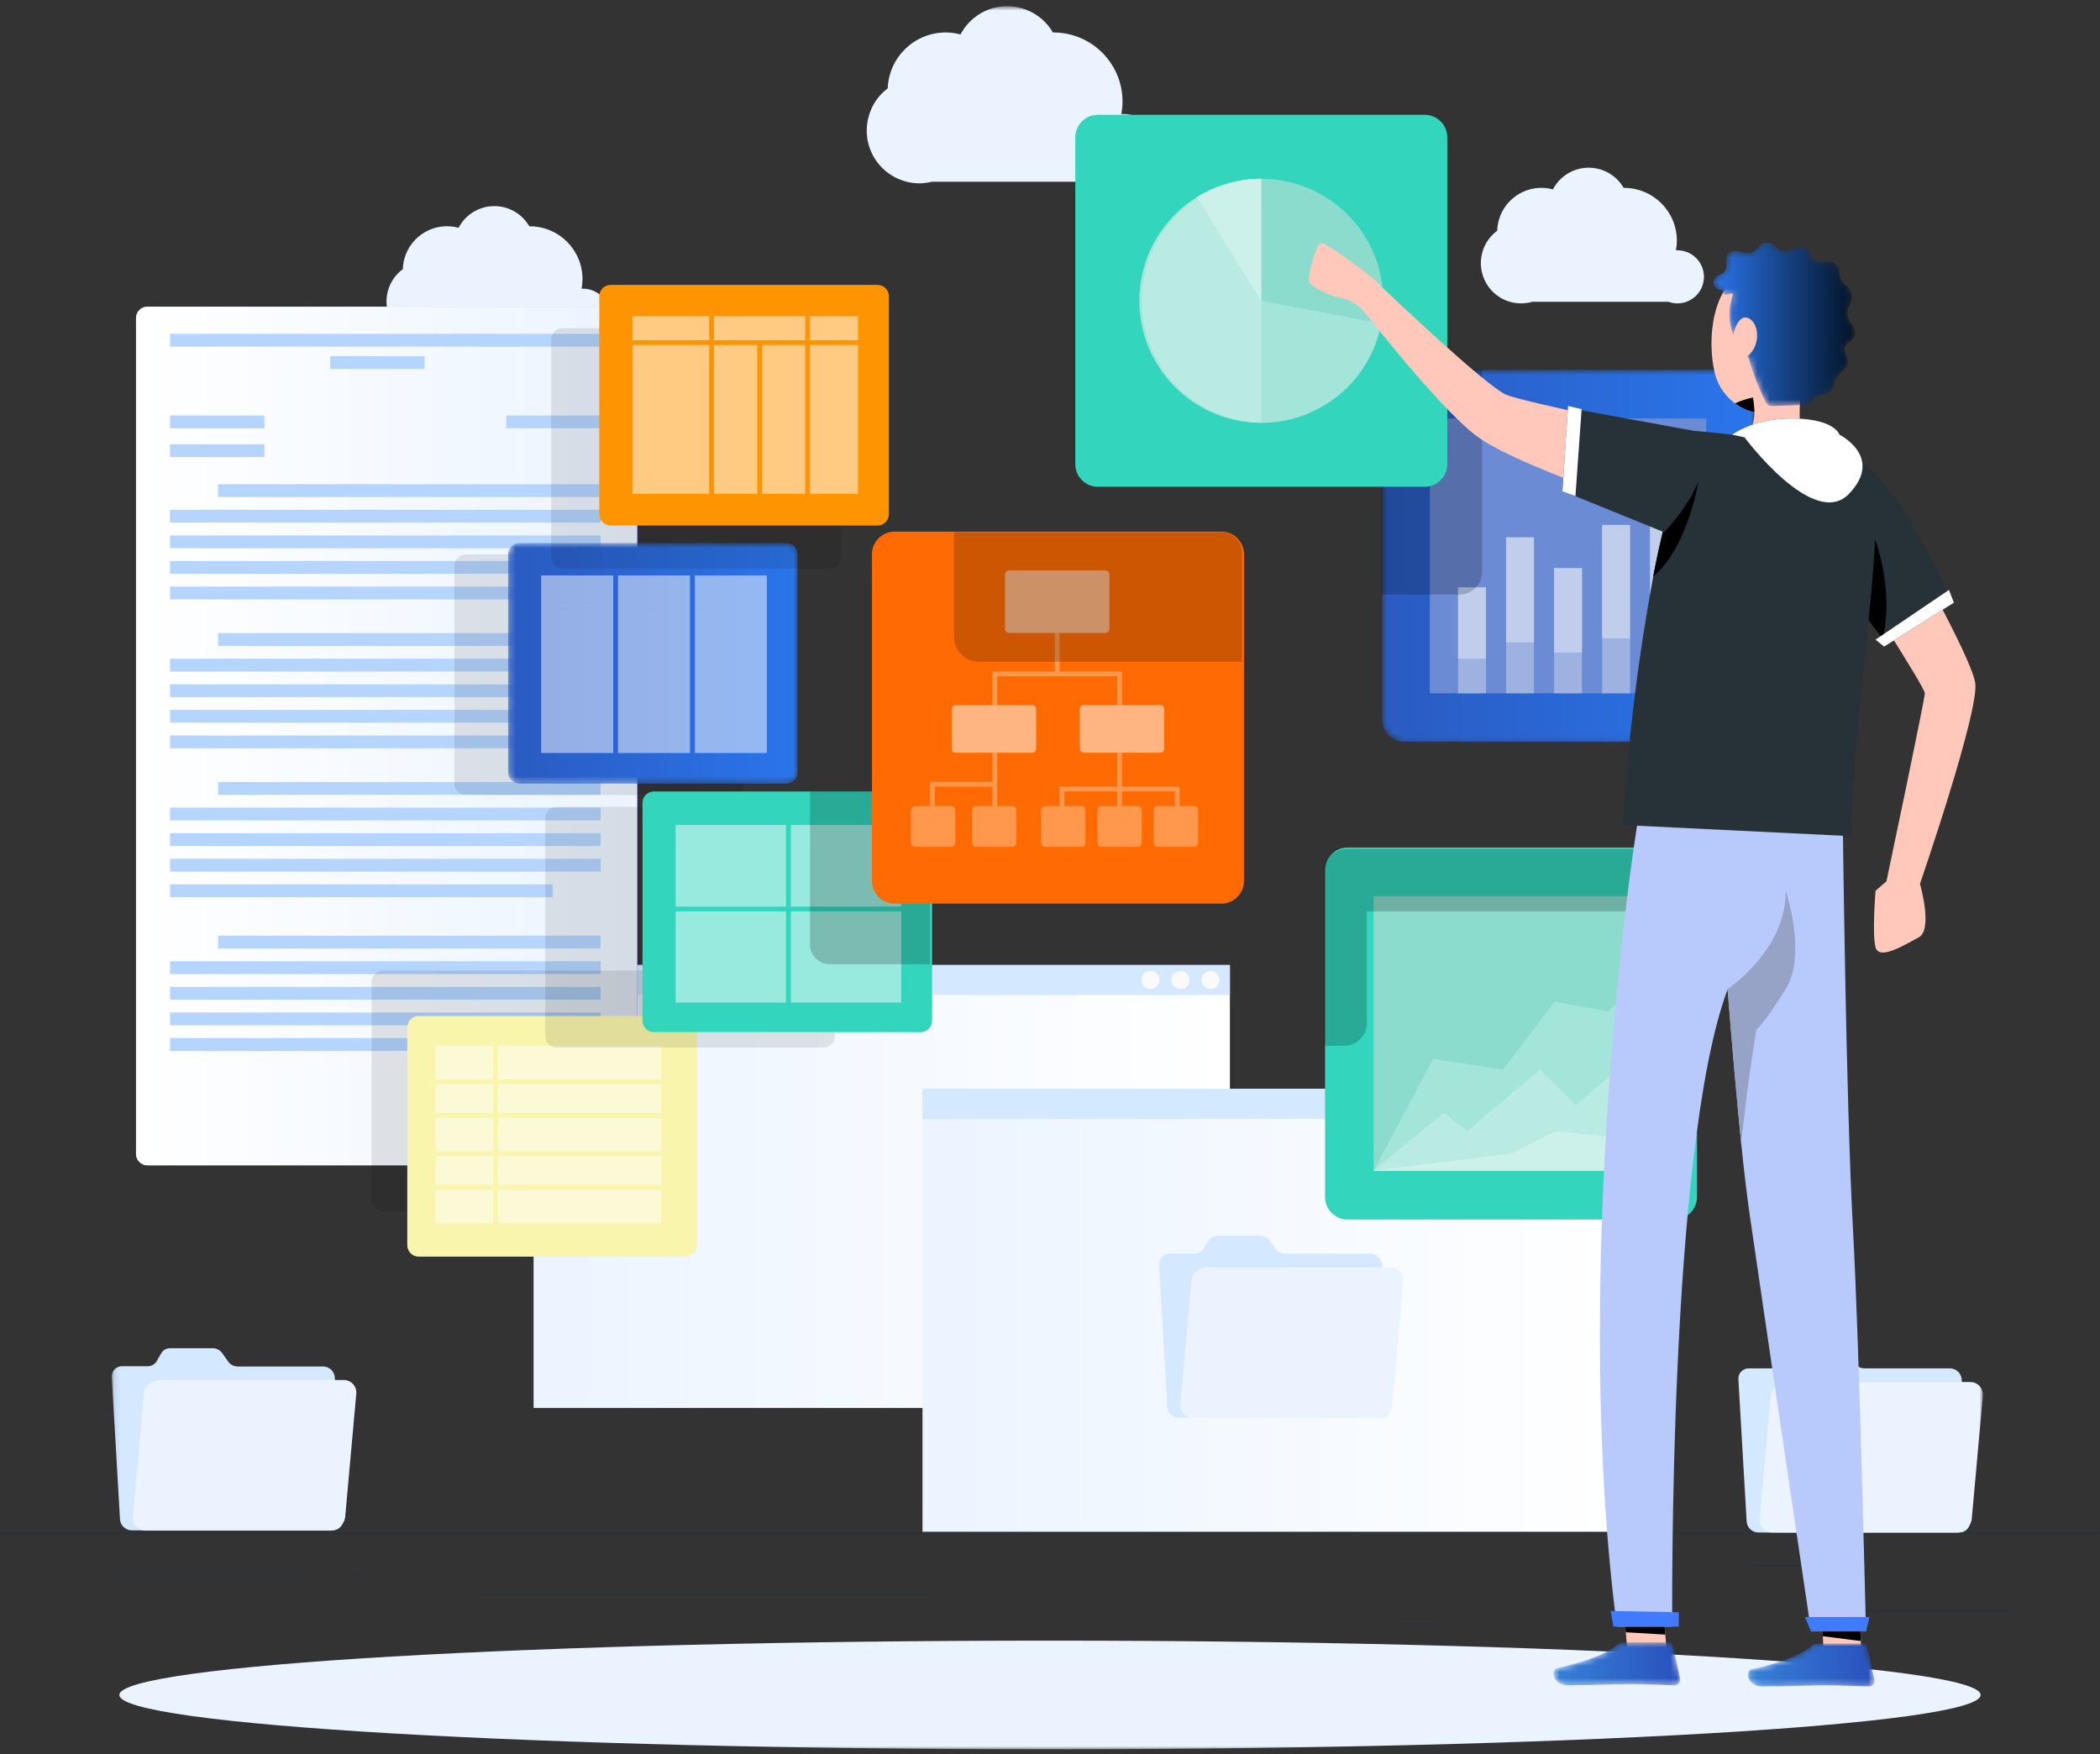 <?xml version="1.0" encoding="UTF-8"?>
<svg width="340px" height="284px" viewBox="0 0 340 284" version="1.1" xmlns="http://www.w3.org/2000/svg" xmlns:xlink="http://www.w3.org/1999/xlink">
    <rect x="0" y="0" width="340" height="284" fill="#333333" stroke="none"/>
    <title>编组</title>
    <defs>
        <linearGradient x1="-0%" y1="50%" x2="100%" y2="50%" id="linearGradient-1">
            <stop stop-color="#EBF4FF" offset="0%"></stop>
            <stop stop-color="#FFFFFF" offset="100%"></stop>
        </linearGradient>
        <linearGradient x1="0.001%" y1="50%" x2="100%" y2="50%" id="linearGradient-2">
            <stop stop-color="#EBF4FF" offset="0%"></stop>
            <stop stop-color="#FFFFFF" offset="100%"></stop>
        </linearGradient>
        <polygon id="path-3" points="0.092 0.792 303.045 0.792 303.045 283 0.092 283"></polygon>
        <linearGradient x1="9.85865158e-05%" y1="50%" x2="100%" y2="50%" id="linearGradient-5">
            <stop stop-color="#FFFFFF" offset="0%"></stop>
            <stop stop-color="#EBF4FF" offset="100%"></stop>
        </linearGradient>
        <path d="M2.105,0.702 C1.088,0.702 0.264,1.527 0.264,2.544 L0.264,2.544 L0.264,37.817 C0.264,38.835 1.088,39.659 2.105,39.659 L2.105,39.659 L45.313,39.659 C46.33,39.659 47.154,38.835 47.154,37.817 L47.154,37.817 L47.154,2.544 C47.154,1.527 46.33,0.702 45.313,0.702 L45.313,0.702 L2.105,0.702 Z" id="path-6"></path>
        <linearGradient x1="-0.001%" y1="50.001%" x2="100.001%" y2="50.001%" id="linearGradient-8">
            <stop stop-color="#2A5BC1" offset="0%"></stop>
            <stop stop-color="#2A75EB" offset="100%"></stop>
        </linearGradient>
        <path d="M4.421,0.679 C2.4,0.679 0.761,2.318 0.761,4.34 L0.761,4.34 L0.761,57.246 C0.761,59.268 2.4,60.907 4.421,60.907 L4.421,60.907 L57.327,60.907 C59.349,60.907 60.988,59.268 60.988,57.246 L60.988,57.246 L60.988,4.34 C60.988,2.318 59.349,0.679 57.327,0.679 L57.327,0.679 L4.421,0.679 Z" id="path-9"></path>
        <linearGradient x1="0%" y1="50%" x2="100%" y2="50%" id="linearGradient-11">
            <stop stop-color="#2A5BC1" offset="0%"></stop>
            <stop stop-color="#2A75EB" offset="100%"></stop>
        </linearGradient>
        <path d="M10.314,1.268 C8.805,2.621 5.262,4.043 0.552,5.069 L0.552,5.069 C-0.496,5.302 -0.162,7.835 2.402,7.835 L2.402,7.835 C4.967,7.835 10.569,7.642 12.427,7.642 L12.427,7.642 C15.442,7.642 17.19,7.789 19.592,7.827 L19.592,7.827 C19.647,7.827 19.701,7.822 19.755,7.811 L19.755,7.811 C20.253,7.717 20.58,7.237 20.485,6.739 L20.485,6.739 L19.281,1.3 C19.229,1.054 19.011,0.878 18.76,0.88 L18.76,0.88 L11.339,0.88 C11.328,0.88 11.318,0.88 11.307,0.88 L11.307,0.88 C10.94,0.88 10.584,1.019 10.314,1.268" id="path-12"></path>
        <linearGradient x1="-0.001%" y1="50.001%" x2="100.002%" y2="50.001%" id="linearGradient-14">
            <stop stop-color="#3683D8" offset="0%"></stop>
            <stop stop-color="#2A50BC" offset="100%"></stop>
        </linearGradient>
        <path d="M10.848,1.074 C9.34,2.426 5.796,3.848 1.087,4.875 L1.087,4.875 C0.038,5.107 0.373,7.642 2.937,7.642 L2.937,7.642 C5.501,7.642 11.104,7.447 12.961,7.447 L12.961,7.447 C15.977,7.447 17.726,7.594 20.126,7.634 L20.126,7.634 C20.182,7.633 20.236,7.628 20.291,7.617 L20.291,7.617 C20.787,7.522 21.114,7.042 21.02,6.545 L21.02,6.545 L19.815,1.105 C19.764,0.859 19.546,0.685 19.294,0.686 L19.294,0.686 L11.873,0.686 C11.862,0.686 11.852,0.685 11.842,0.685 L11.842,0.685 C11.474,0.685 11.119,0.824 10.848,1.074" id="path-15"></path>
        <linearGradient x1="-0.001%" y1="49.996%" x2="100.001%" y2="49.996%" id="linearGradient-17">
            <stop stop-color="#3683D8" offset="0%"></stop>
            <stop stop-color="#2A50BC" offset="100%"></stop>
        </linearGradient>
        <path d="M7.998,0.436 C7.61,0.77 7.377,1.275 6.933,1.539 L6.933,1.539 C6.257,1.806 5.504,1.806 4.828,1.539 L4.828,1.539 C4.142,1.266 3.361,1.394 2.799,1.873 L2.799,1.873 C2.146,2.651 2.853,4.033 2.185,4.818 L2.185,4.818 C1.805,5.27 1.104,5.331 0.693,5.751 L0.693,5.751 C0.27,6.259 0.339,7.014 0.847,7.437 L0.847,7.437 C0.971,7.538 1.114,7.616 1.268,7.663 L1.268,7.663 C1.501,7.709 1.805,7.725 1.89,7.943 L1.89,7.943 C1.913,8.04 1.929,8.139 1.936,8.238 L1.936,8.238 C2.022,8.541 2.449,8.556 2.714,8.455 L2.714,8.455 C3.257,8.246 3.475,8.26 3.529,8.402 L3.529,8.402 C3.591,8.572 3.436,8.922 3.319,9.318 L3.319,9.318 C3.103,10.094 2.994,10.897 2.994,11.704 L2.994,11.704 C3.044,14.36 4.164,16.881 6.102,18.699 L6.102,18.699 C6.775,21.14 7.686,23.512 8.821,25.777 L8.821,25.777 C8.919,26.012 9.075,26.218 9.273,26.376 L9.273,26.376 C9.54,26.514 9.844,26.566 10.143,26.523 L10.143,26.523 L15.412,26.345 C15.724,26.376 16.034,26.268 16.259,26.05 L16.259,26.05 C16.34,25.898 16.404,25.739 16.453,25.575 L16.453,25.575 C16.927,24.441 18.932,24.976 19.624,23.959 L19.624,23.959 C19.824,23.498 19.964,23.011 20.035,22.514 L20.035,22.514 C20.471,21.255 22.25,20.601 22.188,19.266 L22.188,19.266 C22.149,18.488 21.411,17.789 21.66,17.042 L21.66,17.042 C21.908,16.296 22.825,16.063 23.214,15.396 L23.214,15.396 C23.603,14.727 23.214,13.84 22.786,13.218 L22.786,13.218 C22.278,12.624 22.036,11.846 22.119,11.066 L22.119,11.066 C22.227,10.779 22.362,10.504 22.522,10.243 L22.522,10.243 C23.03,9.168 22.823,7.891 22.002,7.033 L22.002,7.033 C21.634,6.747 21.309,6.409 21.038,6.031 L21.038,6.031 C20.68,5.354 20.984,4.477 20.549,3.801 L20.549,3.801 C20.113,3.124 19.22,3.147 18.457,3.194 L18.457,3.194 C17.697,3.241 16.795,3.194 16.344,2.619 L16.344,2.619 C16.017,2.176 16.034,1.547 15.676,1.135 L15.676,1.135 C15.163,0.56 14.231,0.716 13.507,1.003 L13.507,1.003 C12.785,1.29 11.993,1.655 11.292,1.337 L11.292,1.337 C10.804,1.112 10.516,0.614 10.073,0.32 L10.073,0.32 C9.78,0.13 9.447,0.036 9.115,0.036 L9.115,0.036 C8.717,0.036 8.321,0.171 7.998,0.436" id="path-18"></path>
        <linearGradient x1="0.001%" y1="50.001%" x2="99.999%" y2="50.001%" id="linearGradient-20">
            <stop stop-color="#2A75EB" offset="0%"></stop>
            <stop stop-color="#021123" offset="100%"></stop>
        </linearGradient>
    </defs>
    <g id="官网二期" stroke="none" stroke-width="1" fill="none" fill-rule="evenodd">
        <g id="用户标签" transform="translate(-457, -780)">
            <g id="视频板块" transform="translate(406, 640)">
                <g id="编组" transform="translate(51, 140)">
                    <polygon id="Fill-1" fill="#263238" points="0 248.308 339.999 248.308 339.999 248.114 0 248.114"></polygon>
                    <polygon id="Fill-2" fill="#263238" points="299.607 260.812 325.345 260.812 325.345 260.618 299.607 260.618"></polygon>
                    <polygon id="Fill-3" fill="#263238" points="226.364 262.926 233.117 262.926 233.117 262.732 226.364 262.732"></polygon>
                    <polygon id="Fill-4" fill="#263238" points="283.918 253.6 298.831 253.6 298.831 253.406 283.918 253.406"></polygon>
                    <polygon id="Fill-5" fill="#263238" points="16.488 254.905 50.052 254.905 50.052 254.711 16.488 254.711"></polygon>
                    <polygon id="Fill-6" fill="#263238" points="56.975 254.905 61.895 254.905 61.895 254.711 56.975 254.711"></polygon>
                    <polygon id="Fill-7" fill="#263238" points="77.888 258.184 150.689 258.184 150.689 257.99 77.888 257.99"></polygon>
                    <polygon id="Fill-8" fill="url(#linearGradient-1)" points="86.39 227.947 199.126 227.947 199.126 156.234 86.39 156.234"></polygon>
                    <polygon id="Fill-10" fill="#D4E8FF" points="86.39 161.091 199.126 161.091 199.126 156.234 86.39 156.234"></polygon>
                    <g transform="translate(184, 157.208)" fill="#FAFAFA">
                        <path d="M11.987,-0.002 C12.794,-0.002 13.448,0.652 13.448,1.459 C13.448,2.266 12.794,2.92 11.987,2.92 C11.18,2.92 10.526,2.266 10.526,1.459 C10.526,0.652 11.18,-0.002 11.987,-0.002" id="Fill-11"></path>
                        <path d="M7.122,-0.002 C7.929,-0.002 8.583,0.652 8.583,1.459 C8.583,2.266 7.929,2.92 7.122,2.92 C6.315,2.92 5.661,2.266 5.661,1.459 C5.661,0.652 6.315,-0.002 7.122,-0.002" id="Fill-13"></path>
                        <path d="M2.258,-0.002 C3.065,-0.002 3.719,0.652 3.719,1.459 C3.719,2.266 3.065,2.92 2.258,2.92 C1.451,2.92 0.797,2.266 0.797,1.459 C0.797,0.652 1.451,-0.002 2.258,-0.002" id="Fill-15"></path>
                    </g>
                    <polygon id="Fill-17" fill="url(#linearGradient-2)" points="149.359 247.989 262.096 247.989 262.096 176.276 149.359 176.276"></polygon>
                    <g transform="translate(18, 0.208)">
                        <mask id="mask-4" fill="white">
                            <use xlink:href="#path-3"></use>
                        </mask>
                        <g id="Clip-20"></g>
                        <polygon id="Fill-19" fill="#D4E8FF" mask="url(#mask-4)" points="131.36 180.925 244.097 180.925 244.097 176.068 131.36 176.068"></polygon>
                        <path d="M242.418,178.493 C242.418,179.3 241.764,179.954 240.957,179.954 C240.15,179.954 239.496,179.3 239.496,178.493 C239.496,177.686 240.15,177.032 240.957,177.032 C241.764,177.032 242.418,177.686 242.418,178.493" id="Fill-21" fill="#FAFAFA" mask="url(#mask-4)"></path>
                        <path d="M237.553,178.493 C237.553,179.3 236.899,179.954 236.092,179.954 C235.285,179.954 234.631,179.3 234.631,178.493 C234.631,177.686 235.285,177.032 236.092,177.032 C236.899,177.032 237.553,177.686 237.553,178.493" id="Fill-22" fill="#FAFAFA" mask="url(#mask-4)"></path>
                        <path d="M232.688,178.493 C232.688,179.3 232.033,179.954 231.227,179.954 C230.419,179.953 229.766,179.299 229.766,178.492 C229.766,177.685 230.42,177.031 231.228,177.031 C231.24,177.031 231.253,177.032 231.266,177.032 C232.058,177.054 232.688,177.701 232.688,178.493" id="Fill-23" fill="#FAFAFA" mask="url(#mask-4)"></path>
                        <path d="M163.828,18.259 L163.548,18.259 C163.673,17.59 163.738,16.911 163.743,16.231 C163.738,10.054 158.729,5.048 152.552,5.048 L152.466,5.048 C150.095,0.966 144.863,-0.421 140.781,1.95 C139.39,2.758 138.255,3.943 137.507,5.367 C136.729,5.158 135.927,5.051 135.121,5.048 C130.064,5.049 125.914,9.049 125.726,14.102 C121.957,16.946 121.208,22.306 124.052,26.074 C125.653,28.197 128.15,29.452 130.808,29.473 C131.497,29.472 132.184,29.386 132.852,29.217 L162.149,29.217 C162.693,29.386 163.259,29.472 163.828,29.473 C166.927,29.473 169.439,26.961 169.439,23.863 C169.439,20.764 166.927,18.251 163.828,18.251 L163.828,18.259 Z" id="Fill-24" fill="#EBF3FF" mask="url(#mask-4)"></path>
                        <path d="M253.562,40.313 L253.344,40.313 C253.441,39.801 253.491,39.281 253.492,38.759 C253.492,34.038 249.665,30.21 244.944,30.21 L244.881,30.21 C243.078,27.084 239.081,26.011 235.955,27.815 C234.878,28.436 234.001,29.35 233.427,30.452 C229.611,29.419 225.681,31.676 224.649,35.493 C224.503,36.031 224.421,36.584 224.404,37.143 C221.507,39.281 220.893,43.364 223.031,46.26 C224.263,47.929 226.216,48.913 228.29,48.908 C228.9,48.907 229.507,48.82 230.093,48.652 L252.117,48.652 C254.348,49.459 256.812,48.305 257.62,46.073 C258.427,43.841 257.273,41.377 255.041,40.57 C254.569,40.399 254.071,40.312 253.57,40.313 L253.562,40.313 Z" id="Fill-25" fill="#EBF3FF" mask="url(#mask-4)"></path>
                        <path d="M76.379,46.53 L76.161,46.53 C76.258,46.018 76.308,45.498 76.309,44.976 C76.309,40.255 72.482,36.427 67.761,36.427 L67.698,36.427 C65.895,33.301 61.898,32.228 58.772,34.032 C57.695,34.653 56.819,35.567 56.244,36.669 C52.428,35.636 48.498,37.893 47.466,41.71 C47.32,42.248 47.238,42.802 47.221,43.36 C44.324,45.499 43.71,49.581 45.848,52.477 C47.08,54.146 49.033,55.13 51.107,55.126 C51.717,55.124 52.324,55.037 52.91,54.869 L74.934,54.869 C77.165,55.676 79.629,54.522 80.437,52.29 C81.244,50.058 80.09,47.594 77.858,46.787 C77.386,46.616 76.888,46.529 76.387,46.53 L76.379,46.53 Z" id="Fill-26" fill="#EBF3FF" mask="url(#mask-4)"></path>
                        <path d="M18.942,220.225 L17.963,218.84 C17.603,218.344 17.023,218.054 16.409,218.065 L9.554,218.065 C8.975,218.054 8.432,218.35 8.125,218.84 L7.347,220.202 C7.039,220.691 6.497,220.987 5.918,220.978 L1.768,220.978 C0.849,220.971 0.099,221.709 0.092,222.629 C0.092,222.674 0.093,222.72 0.097,222.766 L1.426,245.761 C1.494,246.754 2.311,247.53 3.306,247.548 L35.876,247.548 C36.794,247.554 37.544,246.815 37.551,245.898 C37.551,245.851 37.55,245.805 37.546,245.761 L36.21,222.812 C36.149,221.819 35.333,221.038 34.337,221.024 L20.465,221.024 C19.859,221.016 19.294,220.719 18.942,220.225" id="Fill-27" fill="#D4E8FF" mask="url(#mask-4)"></path>
                        <path d="M37.593,223.217 L7.752,223.217 C6.489,223.233 5.436,224.191 5.303,225.446 L3.509,245.364 C3.392,246.474 4.197,247.468 5.308,247.584 C5.391,247.593 5.476,247.597 5.559,247.595 L35.432,247.595 C36.696,247.575 37.748,246.62 37.888,245.364 L39.682,225.446 C39.804,224.342 39.008,223.348 37.903,223.227 C37.8,223.215 37.697,223.212 37.593,223.217" id="Fill-28" fill="#EBF3FF" mask="url(#mask-4)"></path>
                        <path d="M282.33,220.551 L281.359,219.191 C280.997,218.696 280.418,218.406 279.805,218.414 L272.919,218.414 C272.339,218.402 271.795,218.697 271.49,219.191 L270.665,220.551 C270.358,221.043 269.816,221.337 269.236,221.328 L265.125,221.328 C264.206,221.322 263.456,222.061 263.45,222.979 C263.449,223.025 263.451,223.071 263.454,223.115 L264.79,246.111 C264.851,247.105 265.668,247.883 266.663,247.898 L299.264,247.898 C300.182,247.905 300.932,247.165 300.939,246.247 C300.939,246.201 300.938,246.156 300.934,246.111 L299.605,223.115 C299.537,222.122 298.721,221.346 297.725,221.328 L283.853,221.328 C283.251,221.324 282.686,221.036 282.33,220.551" id="Fill-29" fill="#D4E8FF" mask="url(#mask-4)"></path>
                        <path d="M300.981,223.543 L271.148,223.543 C269.883,223.559 268.829,224.516 268.692,225.773 L266.897,245.69 C266.781,246.801 267.586,247.794 268.696,247.91 C268.78,247.919 268.864,247.923 268.948,247.921 L298.782,247.921 C300.045,247.901 301.097,246.946 301.238,245.69 L303.033,225.773 C303.153,224.668 302.355,223.675 301.25,223.554 C301.161,223.544 301.071,223.54 300.981,223.543" id="Fill-30" fill="#EBF3FF" mask="url(#mask-4)"></path>
                        <path d="M188.525,201.97 L187.546,200.611 C187.186,200.114 186.606,199.823 185.991,199.832 L179.106,199.832 C178.526,199.824 177.984,200.118 177.676,200.611 L176.868,201.97 C176.56,202.461 176.018,202.755 175.438,202.747 L171.327,202.747 C170.409,202.741 169.659,203.48 169.651,204.398 C169.651,204.444 169.653,204.49 169.656,204.534 L170.985,227.53 C171.054,228.523 171.87,229.299 172.866,229.317 L205.427,229.317 C206.341,229.328 207.092,228.597 207.103,227.683 C207.104,227.632 207.102,227.58 207.098,227.53 L205.769,204.534 C205.708,203.541 204.892,202.762 203.896,202.747 L190.025,202.747 C189.431,202.737 188.876,202.449 188.525,201.97" id="Fill-31" fill="#D4E8FF" mask="url(#mask-4)"></path>
                        <path d="M207.175,204.962 L177.334,204.962 C176.072,204.982 175.024,205.938 174.886,207.192 L173.091,227.109 C172.97,228.215 173.768,229.208 174.874,229.329 C174.964,229.339 175.053,229.343 175.143,229.34 L204.976,229.34 C206.239,229.32 207.292,228.365 207.431,227.109 L209.196,207.185 C209.316,206.084 208.522,205.094 207.421,204.974 C207.339,204.965 207.257,204.961 207.175,204.962" id="Fill-32" fill="#EBF3FF" mask="url(#mask-4)"></path>
                        <path d="M152,265.406 C235.216,265.406 302.676,269.344 302.676,274.203 C302.676,279.061 235.216,283 152,283 C68.785,283 1.325,279.061 1.325,274.203 C1.325,269.344 68.785,265.406 152,265.406" id="Fill-33" fill="#EBF3FF" mask="url(#mask-4)"></path>
                        <path d="M5.863,49.437 L83.326,49.437 C84.343,49.437 85.168,50.261 85.168,51.279 L85.168,186.622 C85.168,187.638 84.343,188.463 83.326,188.463 L5.863,188.463 C4.845,188.463 4.021,187.638 4.021,186.622 L4.021,51.279 C4.021,50.261 4.845,49.437 5.863,49.437" id="Fill-34" fill="#407BFF" mask="url(#mask-4)"></path>
                    </g>
                    <g transform="translate(22, 49.208)" fill="url(#linearGradient-5)" id="Fill-35">
                        <path d="M1.863,0.437 C0.846,0.437 0.021,1.262 0.021,2.279 L0.021,2.279 L0.021,137.622 C0.021,138.639 0.846,139.464 1.863,139.464 L1.863,139.464 L79.326,139.464 C80.343,139.464 81.168,138.639 81.168,137.622 L81.168,137.622 L81.168,2.279 C81.168,1.262 80.343,0.437 79.326,0.437 L79.326,0.437 L1.863,0.437 Z"></path>
                    </g>
                    <g transform="translate(27, 53.208)">
                        <polygon id="Fill-37" fill="#B5D5FF" points="0.531 16.129 15.817 16.129 15.817 14.055 0.531 14.055"></polygon>
                        <polygon id="Fill-39" fill="#B5D5FF" points="0.531 20.792 15.817 20.792 15.817 18.717 0.531 18.717"></polygon>
                        <polygon id="Fill-40" fill="#B5D5FF" points="54.96 16.129 70.246 16.129 70.246 14.055 54.96 14.055"></polygon>
                        <polygon id="Fill-41" fill="#B5D5FF" points="26.463 6.532 41.749 6.532 41.749 4.457 26.463 4.457"></polygon>
                        <polygon id="Fill-42" fill="#B5D5FF" points="0.531 2.91 70.246 2.91 70.246 0.836 0.531 0.836"></polygon>
                        <polygon id="Fill-43" fill="#B5D5FF" points="8.302 27.258 70.239 27.258 70.239 25.183 8.302 25.183"></polygon>
                        <polygon id="Fill-44" fill="#B5D5FF" points="0.531 31.399 70.246 31.399 70.246 29.325 0.531 29.325"></polygon>
                        <polygon id="Fill-45" fill="#B5D5FF" points="0.531 35.55 70.246 35.55 70.246 33.475 0.531 33.475"></polygon>
                        <polygon id="Fill-46" fill="#B5D5FF" points="0.531 39.691 70.246 39.691 70.246 37.616 0.531 37.616"></polygon>
                        <polygon id="Fill-47" fill="#B5D5FF" points="0.531 43.834 62.467 43.834 62.467 41.759 0.531 41.759"></polygon>
                        <polygon id="Fill-48" fill="#B5D5FF" points="8.302 51.364 70.239 51.364 70.239 49.289 8.302 49.289"></polygon>
                        <polygon id="Fill-49" fill="#B5D5FF" points="0.531 55.506 70.246 55.506 70.246 53.431 0.531 53.431"></polygon>
                        <polygon id="Fill-50" fill="#B5D5FF" points="0.531 59.655 70.246 59.655 70.246 57.581 0.531 57.581"></polygon>
                        <polygon id="Fill-51" fill="#B5D5FF" points="0.531 63.798 70.246 63.798 70.246 61.723 0.531 61.723"></polygon>
                        <polygon id="Fill-52" fill="#B5D5FF" points="0.531 67.939 62.467 67.939 62.467 65.865 0.531 65.865"></polygon>
                        <polygon id="Fill-53" fill="#B5D5FF" points="8.302 75.469 70.239 75.469 70.239 73.395 8.302 73.395"></polygon>
                        <polygon id="Fill-54" fill="#B5D5FF" points="0.531 79.612 70.246 79.612 70.246 77.537 0.531 77.537"></polygon>
                        <polygon id="Fill-55" fill="#B5D5FF" points="0.531 83.761 70.246 83.761 70.246 81.687 0.531 81.687"></polygon>
                        <polygon id="Fill-56" fill="#B5D5FF" points="0.531 87.904 70.246 87.904 70.246 85.829 0.531 85.829"></polygon>
                        <polygon id="Fill-57" fill="#B5D5FF" points="0.531 92.046 62.467 92.046 62.467 89.971 0.531 89.971"></polygon>
                        <polygon id="Fill-58" fill="#B5D5FF" points="8.302 100.353 70.239 100.353 70.239 98.278 8.302 98.278"></polygon>
                        <polygon id="Fill-59" fill="#B5D5FF" points="0.531 104.495 70.246 104.495 70.246 102.421 0.531 102.421"></polygon>
                        <polygon id="Fill-60" fill="#B5D5FF" points="0.531 108.645 70.246 108.645 70.246 106.57 0.531 106.57"></polygon>
                        <polygon id="Fill-61" fill="#B5D5FF" points="0.531 112.787 70.246 112.787 70.246 110.713 0.531 110.713"></polygon>
                        <polygon id="Fill-62" fill="#B5D5FF" points="0.531 116.929 62.467 116.929 62.467 114.854 0.531 114.854"></polygon>
                        <polygon id="Fill-63" fill="#407BFF" points="54.96 128.882 70.246 128.882 70.246 126.807 54.96 126.807"></polygon>
                        <polygon id="Fill-64" fill="#FFFFFF" points="54.96 128.882 70.246 128.882 70.246 126.807 54.96 126.807"></polygon>
                        <path d="M35.004,103.905 L78.212,103.905 C79.229,103.905 80.054,104.729 80.054,105.747 L80.054,141.02 C80.054,142.037 79.229,142.861 78.212,142.861 L35.004,142.861 C33.987,142.861 33.162,142.037 33.162,141.02 L33.162,105.747 C33.162,104.729 33.987,103.905 35.004,103.905" id="Fill-65" fill-opacity="0.1" fill="#000000"></path>
                        <path d="M40.785,111.279 L83.993,111.279 C85.01,111.279 85.835,112.104 85.835,113.121 L85.835,148.394 C85.835,149.412 85.01,150.236 83.993,150.236 L40.785,150.236 C39.768,150.236 38.943,149.412 38.943,148.394 L38.943,113.121 C38.943,112.104 39.768,111.279 40.785,111.279" id="Fill-66" fill="#F9F5AC"></path>
                        <polygon id="Fill-67" fill="#FFFFFF" opacity="0.5" points="43.529 138.641 52.854 138.641 52.854 133.979 43.529 133.979"></polygon>
                        <polygon id="Fill-68" fill="#FFFFFF" opacity="0.5" points="53.632 138.641 80.054 138.641 80.054 133.979 53.632 133.979"></polygon>
                        <polygon id="Fill-69" fill="#FFFFFF" opacity="0.5" points="43.529 133.202 52.854 133.202 52.854 127.763 43.529 127.763"></polygon>
                        <polygon id="Fill-70" fill="#FFFFFF" opacity="0.5" points="43.529 126.985 52.854 126.985 52.854 122.322 43.529 122.322"></polygon>
                        <polygon id="Fill-71" fill="#FFFFFF" opacity="0.5" points="53.632 133.202 80.054 133.202 80.054 127.763 53.632 127.763"></polygon>
                        <polygon id="Fill-72" fill="#FFFFFF" opacity="0.5" points="53.632 144.859 80.054 144.859 80.054 139.419 53.632 139.419"></polygon>
                        <polygon id="Fill-73" fill="#FFFFFF" opacity="0.5" points="53.632 126.985 80.054 126.985 80.054 122.322 53.632 122.322"></polygon>
                        <polygon id="Fill-74" fill="#FFFFFF" opacity="0.5" points="43.529 144.859 52.854 144.859 52.854 139.419 43.529 139.419"></polygon>
                        <polygon id="Fill-75" fill="#FFFFFF" opacity="0.5" points="43.529 121.545 52.854 121.545 52.854 116.105 43.529 116.105"></polygon>
                        <polygon id="Fill-76" fill="#FFFFFF" opacity="0.5" points="53.632 121.545 80.054 121.545 80.054 116.105 53.632 116.105"></polygon>
                        <path d="M48.425,36.544 L91.633,36.544 C92.65,36.544 93.475,37.369 93.475,38.386 L93.475,73.659 C93.475,74.677 92.65,75.501 91.633,75.501 L48.425,75.501 C47.408,75.501 46.583,74.677 46.583,73.659 L46.583,38.386 C46.583,37.369 47.408,36.544 48.425,36.544" id="Fill-77" fill-opacity="0.1" fill="#000000"></path>
                    </g>
                    <g transform="translate(82, 87.208)">
                        <mask id="mask-7" fill="white">
                            <use xlink:href="#path-6"></use>
                        </mask>
                        <g id="Clip-79"></g>
                        <path d="M2.105,0.702 C1.088,0.702 0.264,1.527 0.264,2.544 L0.264,2.544 L0.264,37.817 C0.264,38.835 1.088,39.659 2.105,39.659 L2.105,39.659 L45.313,39.659 C46.33,39.659 47.154,38.835 47.154,37.817 L47.154,37.817 L47.154,2.544 C47.154,1.527 46.33,0.702 45.313,0.702 L45.313,0.702 L2.105,0.702 Z" id="Fill-78" fill="url(#linearGradient-8)" mask="url(#mask-7)"></path>
                    </g>
                    <g transform="translate(87, 45.208)">
                        <polygon id="Fill-80" fill="#FFFFFF" opacity="0.5" points="25.493 53.387 37.15 53.387 37.15 47.948 25.493 47.948"></polygon>
                        <polygon id="Fill-82" fill="#FFFFFF" opacity="0.5" points="13.059 53.387 24.716 53.387 24.716 47.948 13.059 47.948"></polygon>
                        <polygon id="Fill-83" fill="#FFFFFF" opacity="0.5" points="13.059 76.701 24.716 76.701 24.716 53.388 13.059 53.388"></polygon>
                        <polygon id="Fill-84" fill="#FFFFFF" opacity="0.5" points="25.493 76.701 37.15 76.701 37.15 53.388 25.493 53.388"></polygon>
                        <polygon id="Fill-85" fill="#FFFFFF" opacity="0.5" points="0.625 53.387 12.282 53.387 12.282 47.948 0.625 47.948"></polygon>
                        <polygon id="Fill-86" fill="#FFFFFF" opacity="0.5" points="0.625 76.701 12.282 76.701 12.282 53.388 0.625 53.388"></polygon>
                        <path d="M3.112,85.429 L46.32,85.429 C47.337,85.429 48.162,86.253 48.162,87.271 L48.162,122.544 C48.162,123.561 47.337,124.386 46.32,124.386 L3.112,124.386 C2.095,124.386 1.27,123.561 1.27,122.544 L1.27,87.271 C1.27,86.253 2.095,85.429 3.112,85.429" id="Fill-87" fill-opacity="0.1" fill="#000000"></path>
                        <path d="M18.864,82.933 L62.072,82.933 C63.09,82.933 63.913,83.758 63.913,84.775 L63.913,120.049 C63.913,121.067 63.09,121.891 62.072,121.891 L18.864,121.891 C17.848,121.891 17.023,121.067 17.023,120.049 L17.023,84.775 C17.023,83.758 17.848,82.933 18.864,82.933" id="Fill-88" fill="#33D5BC"></path>
                        <polygon id="Fill-89" fill="#FFFFFF" opacity="0.5" points="41.035 101.569 58.909 101.569 58.909 88.358 41.035 88.358"></polygon>
                        <polygon id="Fill-90" fill="#FFFFFF" opacity="0.5" points="22.385 101.569 40.259 101.569 40.259 88.358 22.385 88.358"></polygon>
                        <polygon id="Fill-91" fill="#FFFFFF" opacity="0.5" points="22.385 117.112 40.259 117.112 40.259 102.347 22.385 102.347"></polygon>
                        <polygon id="Fill-92" fill="#FFFFFF" opacity="0.5" points="41.035 117.112 58.909 117.112 58.909 102.347 41.035 102.347"></polygon>
                        <path d="M63.572,84.775 L63.572,110.894 L47.462,110.894 C45.682,110.951 44.193,109.553 44.136,107.773 C44.133,107.658 44.135,107.543 44.144,107.428 L44.144,82.918 L62.072,82.918 C63.09,82.918 63.572,83.757 63.572,84.775" id="Fill-93" fill-opacity="0.2" fill="#000000"></path>
                        <path d="M4.092,7.919 L47.3,7.919 C48.317,7.919 49.141,8.743 49.141,9.761 L49.141,45.034 C49.141,46.051 48.317,46.876 47.3,46.876 L4.092,46.876 C3.074,46.876 2.25,46.051 2.25,45.034 L2.25,9.761 C2.25,8.743 3.074,7.919 4.092,7.919" id="Fill-94" fill-opacity="0.1" fill="#000000"></path>
                        <path d="M11.87,0.917 L55.078,0.917 C56.095,0.917 56.919,1.741 56.919,2.759 L56.919,38.032 C56.919,39.049 56.095,39.874 55.078,39.874 L11.87,39.874 C10.853,39.874 10.028,39.049 10.028,38.032 L10.028,2.759 C10.028,1.741 10.853,0.917 11.87,0.917" id="Fill-95" fill="#FF9403"></path>
                        <polygon id="Fill-96" fill-opacity="0.5" fill="#FFFFFF" points="28.602 9.869 43.367 9.869 43.367 5.983 28.602 5.983"></polygon>
                        <polygon id="Fill-97" fill-opacity="0.5" fill="#FFFFFF" points="28.602 34.737 35.596 34.737 35.596 10.646 28.602 10.646"></polygon>
                        <polygon id="Fill-98" fill-opacity="0.5" fill="#FFFFFF" points="44.144 9.869 51.915 9.869 51.915 5.983 44.144 5.983"></polygon>
                        <polygon id="Fill-99" fill-opacity="0.5" fill="#FFFFFF" points="44.144 34.737 51.915 34.737 51.915 10.646 44.144 10.646"></polygon>
                        <polygon id="Fill-100" fill-opacity="0.5" fill="#FFFFFF" points="36.373 34.737 43.367 34.737 43.367 10.646 36.373 10.646"></polygon>
                        <polygon id="Fill-101" fill-opacity="0.5" fill="#FFFFFF" points="15.391 34.737 27.825 34.737 27.825 10.646 15.391 10.646"></polygon>
                        <polygon id="Fill-102" fill-opacity="0.5" fill="#FFFFFF" points="15.391 9.869 27.825 9.869 27.825 5.983 15.391 5.983"></polygon>
                        <path d="M131.189,92.003 L184.095,92.003 C186.117,92.003 187.755,93.642 187.755,95.663 L187.755,148.569 C187.755,150.591 186.117,152.23 184.095,152.23 L131.189,152.23 C129.168,152.23 127.529,150.591 127.529,148.569 L127.529,95.663 C127.529,93.642 129.168,92.003 131.189,92.003" id="Fill-103" fill="#33D5BC"></path>
                        <polygon id="Fill-104" fill="#8BDCCD" points="135.393 144.365 180.14 144.365 180.14 99.875 135.393 99.875"></polygon>
                        <polygon id="Fill-105" fill="#A4E5DA" points="135.393 144.31 145.037 126.219 156.305 127.975 164.729 116.971 173.402 118.533 180.14 111.803 180.14 144.31"></polygon>
                        <polygon id="Fill-106" fill="#BAEBE3" points="135.393 144.31 146.786 134.946 150.508 137.946 162.305 127.983 168.102 133.687 180.14 123.584 180.14 144.31"></polygon>
                        <polygon id="Fill-107" fill="#CBF1EA" points="135.393 144.31 157.642 141.559 164.853 137.954 172.625 138.731 180.14 134.985 180.14 144.31"></polygon>
                        <path d="M181.694,92.244 L181.694,98.461 C181.607,100.569 179.917,102.259 177.808,102.347 L134.29,102.347 L134.29,120.593 C134.185,122.635 132.446,124.207 130.404,124.105 L127.296,124.105 L127.296,95.663 C127.296,93.642 129.161,92.244 131.181,92.244 L181.694,92.244 Z" id="Fill-108" fill-opacity="0.2" fill="#000000"></path>
                        <path d="M57.837,40.86 L110.743,40.86 C112.765,40.86 114.404,42.499 114.404,44.52 L114.404,97.426 C114.404,99.448 112.765,101.087 110.743,101.087 L57.837,101.087 C55.816,101.087 54.177,99.448 54.177,97.426 L54.177,44.52 C54.177,42.499 55.816,40.86 57.837,40.86" id="Fill-109" fill="#FF6B02"></path>
                        <path d="M76.394,47.147 L91.944,47.147 C92.318,47.147 92.621,47.45 92.621,47.823 L92.621,56.597 C92.621,56.97 92.318,57.273 91.944,57.273 L76.394,57.273 C76.021,57.273 75.718,56.97 75.718,56.597 L75.718,47.823 C75.718,47.45 76.021,47.147 76.394,47.147" id="Fill-110" fill="#FFFFFF" opacity="0.5"></path>
                        <path d="M67.76,68.931 L80.078,68.931 C80.451,68.931 80.754,69.233 80.754,69.607 L80.754,75.987 C80.754,76.36 80.451,76.662 80.078,76.662 L67.76,76.662 C67.388,76.662 67.085,76.36 67.085,75.987 L67.085,69.607 C67.085,69.233 67.388,68.931 67.76,68.931" id="Fill-111" fill="#FFFFFF" opacity="0.5"></path>
                        <path d="M88.502,68.931 L100.819,68.931 C101.192,68.931 101.495,69.233 101.495,69.607 L101.495,75.987 C101.495,76.36 101.192,76.662 100.819,76.662 L88.502,76.662 C88.128,76.662 87.826,76.36 87.826,75.987 L87.826,69.607 C87.826,69.233 88.128,68.931 88.502,68.931" id="Fill-112" fill="#FFFFFF" opacity="0.5"></path>
                        <path d="M82.246,85.288 L88.066,85.288 C88.44,85.288 88.743,85.591 88.743,85.965 L88.743,91.218 C88.743,91.592 88.44,91.894 88.066,91.894 L82.246,91.894 C81.872,91.894 81.57,91.592 81.57,91.218 L81.57,85.965 C81.57,85.591 81.872,85.288 82.246,85.288" id="Fill-113" fill="#FFFFFF" opacity="0.3"></path>
                        <path d="M91.354,85.288 L97.174,85.288 C97.548,85.288 97.851,85.591 97.851,85.965 L97.851,91.218 C97.851,91.592 97.548,91.894 97.174,91.894 L91.354,91.894 C90.98,91.894 90.678,91.592 90.678,91.218 L90.678,85.965 C90.678,85.591 90.98,85.288 91.354,85.288" id="Fill-114" fill="#FFFFFF" opacity="0.3"></path>
                        <path d="M100.469,85.288 L106.29,85.288 C106.663,85.288 106.966,85.591 106.966,85.965 L106.966,91.218 C106.966,91.592 106.663,91.894 106.29,91.894 L100.469,91.894 C100.097,91.894 99.793,91.592 99.793,91.218 L99.793,85.965 C99.793,85.591 100.097,85.288 100.469,85.288" id="Fill-115" fill="#FFFFFF" opacity="0.3"></path>
                        <path d="M61.163,85.288 L66.984,85.288 C67.357,85.288 67.66,85.591 67.66,85.965 L67.66,91.218 C67.66,91.592 67.357,91.894 66.984,91.894 L61.163,91.894 C60.79,91.894 60.487,91.592 60.487,91.218 L60.487,85.965 C60.487,85.591 60.79,85.288 61.163,85.288" id="Fill-116" fill="#FFFFFF" opacity="0.3"></path>
                        <path d="M71.048,85.288 L76.868,85.288 C77.242,85.288 77.545,85.591 77.545,85.965 L77.545,91.218 C77.545,91.592 77.242,91.894 76.868,91.894 L71.048,91.894 C70.674,91.894 70.372,91.592 70.372,91.218 L70.372,85.965 C70.372,85.591 70.674,85.288 71.048,85.288" id="Fill-117" fill="#FFFFFF" opacity="0.3"></path>
                        <g transform="translate(63, 57)" fill="#FFFFFF" opacity="0.3">
                            <polygon id="Fill-118" points="30.88 11.931 31.657 11.931 31.657 6.491 21.555 6.491 21.555 0.274 20.777 0.274 20.777 6.491 10.675 6.491 10.675 11.931 11.452 11.931 11.452 7.268 30.88 7.268"></polygon>
                            <polygon id="Fill-119" points="10.675 24.364 0.572 24.364 0.572 28.25 1.35 28.25 1.35 25.141 10.675 25.141 10.675 28.25 11.452 28.25 11.452 19.701 10.675 19.701"></polygon>
                            <polygon id="Fill-120" points="31.657 25.142 31.657 19.701 30.88 19.701 30.88 25.142 21.554 25.142 21.554 28.25 22.331 28.25 22.331 25.918 30.88 25.918 30.88 28.25 31.657 28.25 31.657 25.918 40.205 25.918 40.205 28.25 40.982 28.25 40.982 25.142"></polygon>
                        </g>
                        <path d="M114.085,44.52 L114.085,61.936 L71.398,61.936 C69.272,61.865 67.558,60.174 67.458,58.05 L67.458,40.954 L110.751,40.954 C112.584,40.94 114.081,42.415 114.094,44.247 C114.095,44.338 114.092,44.429 114.085,44.52" id="Fill-121" fill-opacity="0.2" fill="#000000"></path>
                    </g>
                    <g transform="translate(223, 59.208)">
                        <mask id="mask-10" fill="white">
                            <use xlink:href="#path-9"></use>
                        </mask>
                        <g id="Clip-123"></g>
                        <path d="M4.421,0.679 C2.4,0.679 0.761,2.318 0.761,4.34 L0.761,4.34 L0.761,57.246 C0.761,59.268 2.4,60.907 4.421,60.907 L4.421,60.907 L57.327,60.907 C59.349,60.907 60.988,59.268 60.988,57.246 L60.988,57.246 L60.988,4.34 C60.988,2.318 59.349,0.679 57.327,0.679 L57.327,0.679 L4.421,0.679 Z" id="Fill-122" fill="url(#linearGradient-11)" mask="url(#mask-10)"></path>
                    </g>
                    <g transform="translate(174, 18.208)">
                        <polygon id="Fill-124" fill="#6B8BD4" points="57.501 94.034 102.248 94.034 102.248 49.544 57.501 49.544"></polygon>
                        <polygon id="Fill-126" fill="#9EB2E2" points="62.071 94.035 66.578 94.035 66.578 76.891 62.071 76.891"></polygon>
                        <polygon id="Fill-127" fill="#C0CDEB" points="62.071 88.447 66.578 88.447 66.578 76.891 62.071 76.891"></polygon>
                        <polygon id="Fill-128" fill="#9EB2E2" points="69.842 94.034 74.349 94.034 74.349 68.793 69.842 68.793"></polygon>
                        <polygon id="Fill-129" fill="#C0CDEB" points="69.842 85.805 74.349 85.805 74.349 68.793 69.842 68.793"></polygon>
                        <polygon id="Fill-130" fill="#9EB2E2" points="77.621 94.034 82.128 94.034 82.128 73.774 77.621 73.774"></polygon>
                        <polygon id="Fill-131" fill="#C0CDEB" points="77.621 87.428 82.128 87.428 82.128 73.774 77.621 73.774"></polygon>
                        <polygon id="Fill-132" fill="#9EB2E2" points="85.4 94.034 89.907 94.034 89.907 66.78 85.4 66.78"></polygon>
                        <polygon id="Fill-133" fill="#C0CDEB" points="85.4 85.151 89.907 85.151 89.907 66.78 85.4 66.78"></polygon>
                        <polygon id="Fill-134" fill="#C0CDEC" points="93.171 94.034 97.678 94.034 97.678 56.095 93.171 56.095"></polygon>
                        <polygon id="Fill-135" fill="#C0CDEB" points="93.171 81.662 97.678 81.662 97.678 56.095 93.171 56.095"></polygon>
                        <path d="M65.941,41.532 L65.941,74.481 C65.89,76.505 64.211,78.104 62.188,78.056 L49.622,78.056 L49.622,45.332 C49.667,43.255 51.337,41.581 53.414,41.532 L65.941,41.532 Z" id="Fill-136" fill-opacity="0.2" fill="#000000"></path>
                        <path d="M3.756,0.376 L56.662,0.376 C58.684,0.376 60.322,2.015 60.322,4.036 L60.322,56.942 C60.322,58.964 58.684,60.603 56.662,60.603 L3.756,60.603 C1.735,60.603 0.096,58.964 0.096,56.942 L0.096,4.036 C0.096,2.015 1.735,0.376 3.756,0.376" id="Fill-137" fill="#33D5BC"></path>
                        <path d="M10.728,27.328 C12.476,16.562 22.619,9.253 33.384,11 C44.148,12.748 51.458,22.891 49.711,33.655 C47.964,44.421 37.821,51.73 27.056,49.983 C16.291,48.235 8.981,38.093 10.728,27.328" id="Fill-138" fill="#8BDCCD"></path>
                        <path d="M30.193,30.489 L49.621,34.173 C47.582,44.885 37.245,51.918 26.531,49.88 C15.818,47.841 8.785,37.503 10.824,26.79 C12.594,17.485 20.722,10.749 30.193,10.734 L30.193,30.489 Z" id="Fill-139" fill="#A4E5DA"></path>
                        <path d="M30.193,30.489 L30.193,50.235 C19.285,50.005 10.631,40.975 10.861,30.067 C11.086,19.464 19.643,10.929 30.248,10.734 L30.193,30.489 Z" id="Fill-140" fill="#BAEBE3"></path>
                        <path d="M30.193,30.489 L19.787,13.703 C21.332,12.741 23.003,12.001 24.753,11.504 C26.501,10.997 28.311,10.736 30.131,10.726 L30.193,30.489 Z" id="Fill-141" fill="#CBF1EA"></path>
                        <path d="M134.521,69.508 C134.521,69.508 145.012,87.895 145.79,92.301 C146.566,96.707 136.853,124.878 136.853,124.878 C136.853,124.878 138.99,132.292 136.658,133.543 C134.327,134.794 130.255,137.312 129.664,135.175 C129.074,133.038 129.664,125.989 129.664,125.989 L131.42,124.489 C131.42,124.489 137.637,95.052 137.637,94.034 C137.637,93.016 126.361,75.655 126.361,75.655 L134.521,69.508 Z" id="Fill-142" fill="#FFC8BB"></path>
                        <polygon id="Fill-143" fill="#FFC8BB" points="95.844 249.046 89.542 249.706 89.223 246.054 88.361 236.114 94.663 235.446 95.619 246.427"></polygon>
                        <polygon id="Fill-144" fill="#FFC8BB" points="127.302 248.245 121.194 248.245 121.139 246.862 121.132 246.691 120.821 237.832 120.813 237.653 120.689 234.257 126.804 234.257"></polygon>
                        <polygon id="Fill-145" fill="#000000" points="94.663 235.446 95.619 246.426 89.223 246.053 88.361 236.114"></polygon>
                        <polygon id="Fill-146" fill="#000000" points="127.263 247.469 127.255 247.469 121.139 246.692 121.132 246.692 120.813 238.143 120.821 238.143 126.945 238.633 127.255 247.197"></polygon>
                        <path d="M141.539,78.312 L131.024,85.461 L130.823,85.206 L124.442,76.89 L120.557,71.792 L126.331,56.094 C132.967,58.628 141.539,78.312 141.539,78.312" id="Fill-147" fill="#263238"></path>
                        <path d="M130.822,85.206 L124.442,76.891 L129.564,69.034 C129.564,69.034 132.696,77.147 130.822,85.206" id="Fill-148" fill="#000000"></path>
                    </g>
                    <g transform="translate(283, 265.208)">
                        <mask id="mask-13" fill="white">
                            <use xlink:href="#path-12"></use>
                        </mask>
                        <g id="Clip-150"></g>
                        <path d="M10.314,1.268 C8.805,2.621 5.262,4.043 0.552,5.069 L0.552,5.069 C-0.496,5.302 -0.162,7.835 2.402,7.835 L2.402,7.835 C4.967,7.835 10.569,7.642 12.427,7.642 L12.427,7.642 C15.442,7.642 17.19,7.789 19.592,7.827 L19.592,7.827 C19.647,7.827 19.701,7.822 19.755,7.811 L19.755,7.811 C20.253,7.717 20.58,7.237 20.485,6.739 L20.485,6.739 L19.281,1.3 C19.229,1.054 19.011,0.878 18.76,0.88 L18.76,0.88 L11.339,0.88 C11.328,0.88 11.318,0.88 11.307,0.88 L11.307,0.88 C10.94,0.88 10.584,1.019 10.314,1.268" id="Fill-149" fill="url(#linearGradient-14)" mask="url(#mask-13)"></path>
                    </g>
                    <g transform="translate(251, 265.208)">
                        <mask id="mask-16" fill="white">
                            <use xlink:href="#path-15"></use>
                        </mask>
                        <g id="Clip-152"></g>
                        <path d="M10.848,1.074 C9.34,2.426 5.796,3.848 1.087,4.875 L1.087,4.875 C0.038,5.107 0.373,7.642 2.937,7.642 L2.937,7.642 C5.501,7.642 11.104,7.447 12.961,7.447 L12.961,7.447 C15.977,7.447 17.726,7.594 20.126,7.634 L20.126,7.634 C20.182,7.633 20.236,7.628 20.291,7.617 L20.291,7.617 C20.787,7.522 21.114,7.042 21.02,6.545 L21.02,6.545 L19.815,1.105 C19.764,0.859 19.546,0.685 19.294,0.686 L19.294,0.686 L11.873,0.686 C11.862,0.686 11.852,0.685 11.842,0.685 L11.842,0.685 C11.474,0.685 11.119,0.824 10.848,1.074" id="Fill-151" fill="url(#linearGradient-17)" mask="url(#mask-16)"></path>
                    </g>
                    <g transform="translate(259, 42.208)">
                        <path d="M2.785,221.137 L11.745,221.137 C11.745,221.137 11.015,144.008 20.705,117.959 C21.389,126.57 22.159,135.498 22.912,142.944 C23.379,147.552 23.853,151.491 24.296,154.531 C27.117,173.958 34.227,221.914 34.227,221.914 L43.11,221.914 C43.11,221.914 42.053,175.955 41.012,156.869 C39.854,136.144 39.356,90.581 39.302,86.696 L6.865,86.696 C3.78,103.015 -4.132,168.293 2.785,221.137" id="Fill-153" fill="#B8CAFB"></path>
                        <path d="M18.631,18.208 C18.709,18.503 18.794,18.799 18.895,19.07 C19.626,21.11 21.103,22.796 23.029,23.788 C26.058,25.406 29.795,24.809 32.168,22.327 C35.23,19.218 35.152,15.667 35.494,9.629 C35.834,5.066 32.411,1.092 27.848,0.752 C26.556,0.656 25.26,0.864 24.063,1.36 C18.133,3.777 17.325,12.769 18.631,18.208" id="Fill-155" fill="#FFC8BB"></path>
                        <path d="M21.918,23.103 C22.271,23.359 22.642,23.588 23.029,23.788 C25.078,24.874 27.507,24.98 29.643,24.075 C29.374,23.346 29.011,22.657 28.562,22.023 C26.29,21.739 23.983,22.114 21.918,23.103" id="Fill-157" fill="#000000"></path>
                        <path d="M34.08,30.937 C31.104,33.641 23.814,32.638 23.814,32.638 C23.814,32.638 19.261,31.395 20.216,29.973 C22.897,29.53 24.195,28.279 24.731,26.678 C25.025,25.686 25.118,24.645 25.003,23.617 C24.959,23.042 24.884,22.472 24.778,21.907 L33.785,15.2 C32.611,19.637 31.166,27.743 34.08,30.937" id="Fill-159" fill="#FFC8BB"></path>
                    </g>
                    <g transform="translate(277, 39.208)">
                        <mask id="mask-19" fill="white">
                            <use xlink:href="#path-18"></use>
                        </mask>
                        <g id="Clip-162"></g>
                        <path d="M7.998,0.436 C7.61,0.77 7.377,1.275 6.933,1.539 L6.933,1.539 C6.257,1.806 5.504,1.806 4.828,1.539 L4.828,1.539 C4.142,1.266 3.361,1.394 2.799,1.873 L2.799,1.873 C2.146,2.651 2.853,4.033 2.185,4.818 L2.185,4.818 C1.805,5.27 1.104,5.331 0.693,5.751 L0.693,5.751 C0.27,6.259 0.339,7.014 0.847,7.437 L0.847,7.437 C0.971,7.538 1.114,7.616 1.268,7.663 L1.268,7.663 C1.501,7.709 1.805,7.725 1.89,7.943 L1.89,7.943 C1.913,8.04 1.929,8.139 1.936,8.238 L1.936,8.238 C2.022,8.541 2.449,8.556 2.714,8.455 L2.714,8.455 C3.257,8.246 3.475,8.26 3.529,8.402 L3.529,8.402 C3.591,8.572 3.436,8.922 3.319,9.318 L3.319,9.318 C3.103,10.094 2.994,10.897 2.994,11.704 L2.994,11.704 C3.044,14.36 4.164,16.881 6.102,18.699 L6.102,18.699 C6.775,21.14 7.686,23.512 8.821,25.777 L8.821,25.777 C8.919,26.012 9.075,26.218 9.273,26.376 L9.273,26.376 C9.54,26.514 9.844,26.566 10.143,26.523 L10.143,26.523 L15.412,26.345 C15.724,26.376 16.034,26.268 16.259,26.05 L16.259,26.05 C16.34,25.898 16.404,25.739 16.453,25.575 L16.453,25.575 C16.927,24.441 18.932,24.976 19.624,23.959 L19.624,23.959 C19.824,23.498 19.964,23.011 20.035,22.514 L20.035,22.514 C20.471,21.255 22.25,20.601 22.188,19.266 L22.188,19.266 C22.149,18.488 21.411,17.789 21.66,17.042 L21.66,17.042 C21.908,16.296 22.825,16.063 23.214,15.396 L23.214,15.396 C23.603,14.727 23.214,13.84 22.786,13.218 L22.786,13.218 C22.278,12.624 22.036,11.846 22.119,11.066 L22.119,11.066 C22.227,10.779 22.362,10.504 22.522,10.243 L22.522,10.243 C23.03,9.168 22.823,7.891 22.002,7.033 L22.002,7.033 C21.634,6.747 21.309,6.409 21.038,6.031 L21.038,6.031 C20.68,5.354 20.984,4.477 20.549,3.801 L20.549,3.801 C20.113,3.124 19.22,3.147 18.457,3.194 L18.457,3.194 C17.697,3.241 16.795,3.194 16.344,2.619 L16.344,2.619 C16.017,2.176 16.034,1.547 15.676,1.135 L15.676,1.135 C15.163,0.56 14.231,0.716 13.507,1.003 L13.507,1.003 C12.785,1.29 11.993,1.655 11.292,1.337 L11.292,1.337 C10.804,1.112 10.516,0.614 10.073,0.32 L10.073,0.32 C9.78,0.13 9.447,0.036 9.115,0.036 L9.115,0.036 C8.717,0.036 8.321,0.171 7.998,0.436" id="Fill-161" fill="url(#linearGradient-20)" mask="url(#mask-19)"></path>
                    </g>
                    <g transform="translate(211, 39.208)">
                        <path d="M73.353,16.142 C73.122,17.293 72.382,18.279 71.34,18.823 C70.113,19.343 69.305,17.61 69.483,15.799 C69.654,14.182 70.486,11.914 71.814,12.216 C73.144,12.52 73.781,14.517 73.353,16.142" id="Fill-163" fill="#FFC8BB"></path>
                        <path d="M68.706,120.92 C69.39,129.53 70.159,138.483 70.913,145.928 C72.017,135.181 73.369,127.518 73.369,127.518 C73.369,127.518 74.636,126.477 78.117,120.92 C81.599,115.363 78.117,104.989 78.117,104.989 C78.226,114.625 68.706,120.92 68.706,120.92" id="Fill-165" fill="#96A2C6"></path>
                        <path d="M88.779,96.169 L51.734,94.358 C52.553,80.865 54.198,67.435 56.661,54.143 C57.673,48.803 58.97,43.522 60.547,38.32 C61.348,35.682 62.29,33.088 63.367,30.549 C63.367,30.549 86.393,32.445 91.111,36.074 C95.828,39.703 88.523,77.262 88.779,96.169" id="Fill-167" fill="#263238"></path>
                        <path d="M69.46,31.163 C69.46,31.163 72.981,28.396 79.563,28.544 C86.145,28.691 86.813,31.163 86.813,31.163 C86.813,31.163 94.064,34.776 88.367,40.737 C82.671,46.697 71.449,31.598 71.449,31.598 L69.46,31.163 Z" id="Fill-169" fill="#263238"></path>
                        <path d="M69.46,31.163 C69.46,31.163 72.981,28.396 79.563,28.544 C86.145,28.691 86.813,31.163 86.813,31.163 C86.813,31.163 94.064,34.776 88.367,40.737 C82.671,46.697 71.449,31.598 71.449,31.598 L69.46,31.163 Z" id="Fill-171" fill="#FFFFFF"></path>
                        <path d="M63.95,38.794 C63.95,38.794 62.357,49.285 56.66,54.143 C57.673,48.803 58.97,43.522 60.546,38.32 L63.95,38.794 Z" id="Fill-173" fill="#000000"></path>
                        <path d="M59.202,30.681 C59.202,30.681 36.191,25.98 32.958,24.744 C29.725,23.508 12.621,7.158 12.621,7.158 L8.875,9.987 C8.875,9.987 21.69,26.618 28.101,31.411 C34.513,36.206 56.917,43.45 56.917,43.45 L59.202,30.681 Z" id="Fill-175" fill="#FFC8BB"></path>
                        <path d="M64.004,30.681 L43.962,27.021 L43.449,40.869 L58.424,46.954 C58.424,46.954 67.866,37.481 64.004,30.681" id="Fill-177" fill="#263238"></path>
                        <path d="M12.621,7.157 C10.779,5.052 4.073,0.506 3.086,0.117 C2.099,-0.272 0.669,5.674 0.956,6.45 C1.244,7.227 4.539,8.875 6.202,9.069 C7.865,9.263 9.637,10.966 9.637,10.966 L12.621,7.157 Z" id="Fill-179" fill="#FFC8BB"></path>
                        <polygon id="Fill-181" fill="#263238" points="42.874 26.515 45.073 27.02 44.071 41.118 41.965 40.349"></polygon>
                        <polygon id="Fill-183" fill="#FFFFFF" points="42.874 26.515 45.073 27.02 44.071 41.118 41.965 40.349"></polygon>
                        <polygon id="Fill-185" fill="#263238" points="92.664 64.346 104.539 56.303 105.354 58.355 94.039 65.473"></polygon>
                        <polygon id="Fill-187" fill="#FFFFFF" points="92.664 64.346 104.539 56.303 105.354 58.355 94.039 65.473"></polygon>
                        <polygon id="Fill-189" fill="#407BFF" points="49.775 221.611 50.218 224.136 60.802 224.136 60.802 221.805"></polygon>
                        <polygon id="Fill-191" fill="#407BFF" points="81.218 222.583 82.228 224.914 91.111 224.914 91.694 222.583"></polygon>
                    </g>
                </g>
            </g>
        </g>
    </g>
</svg>